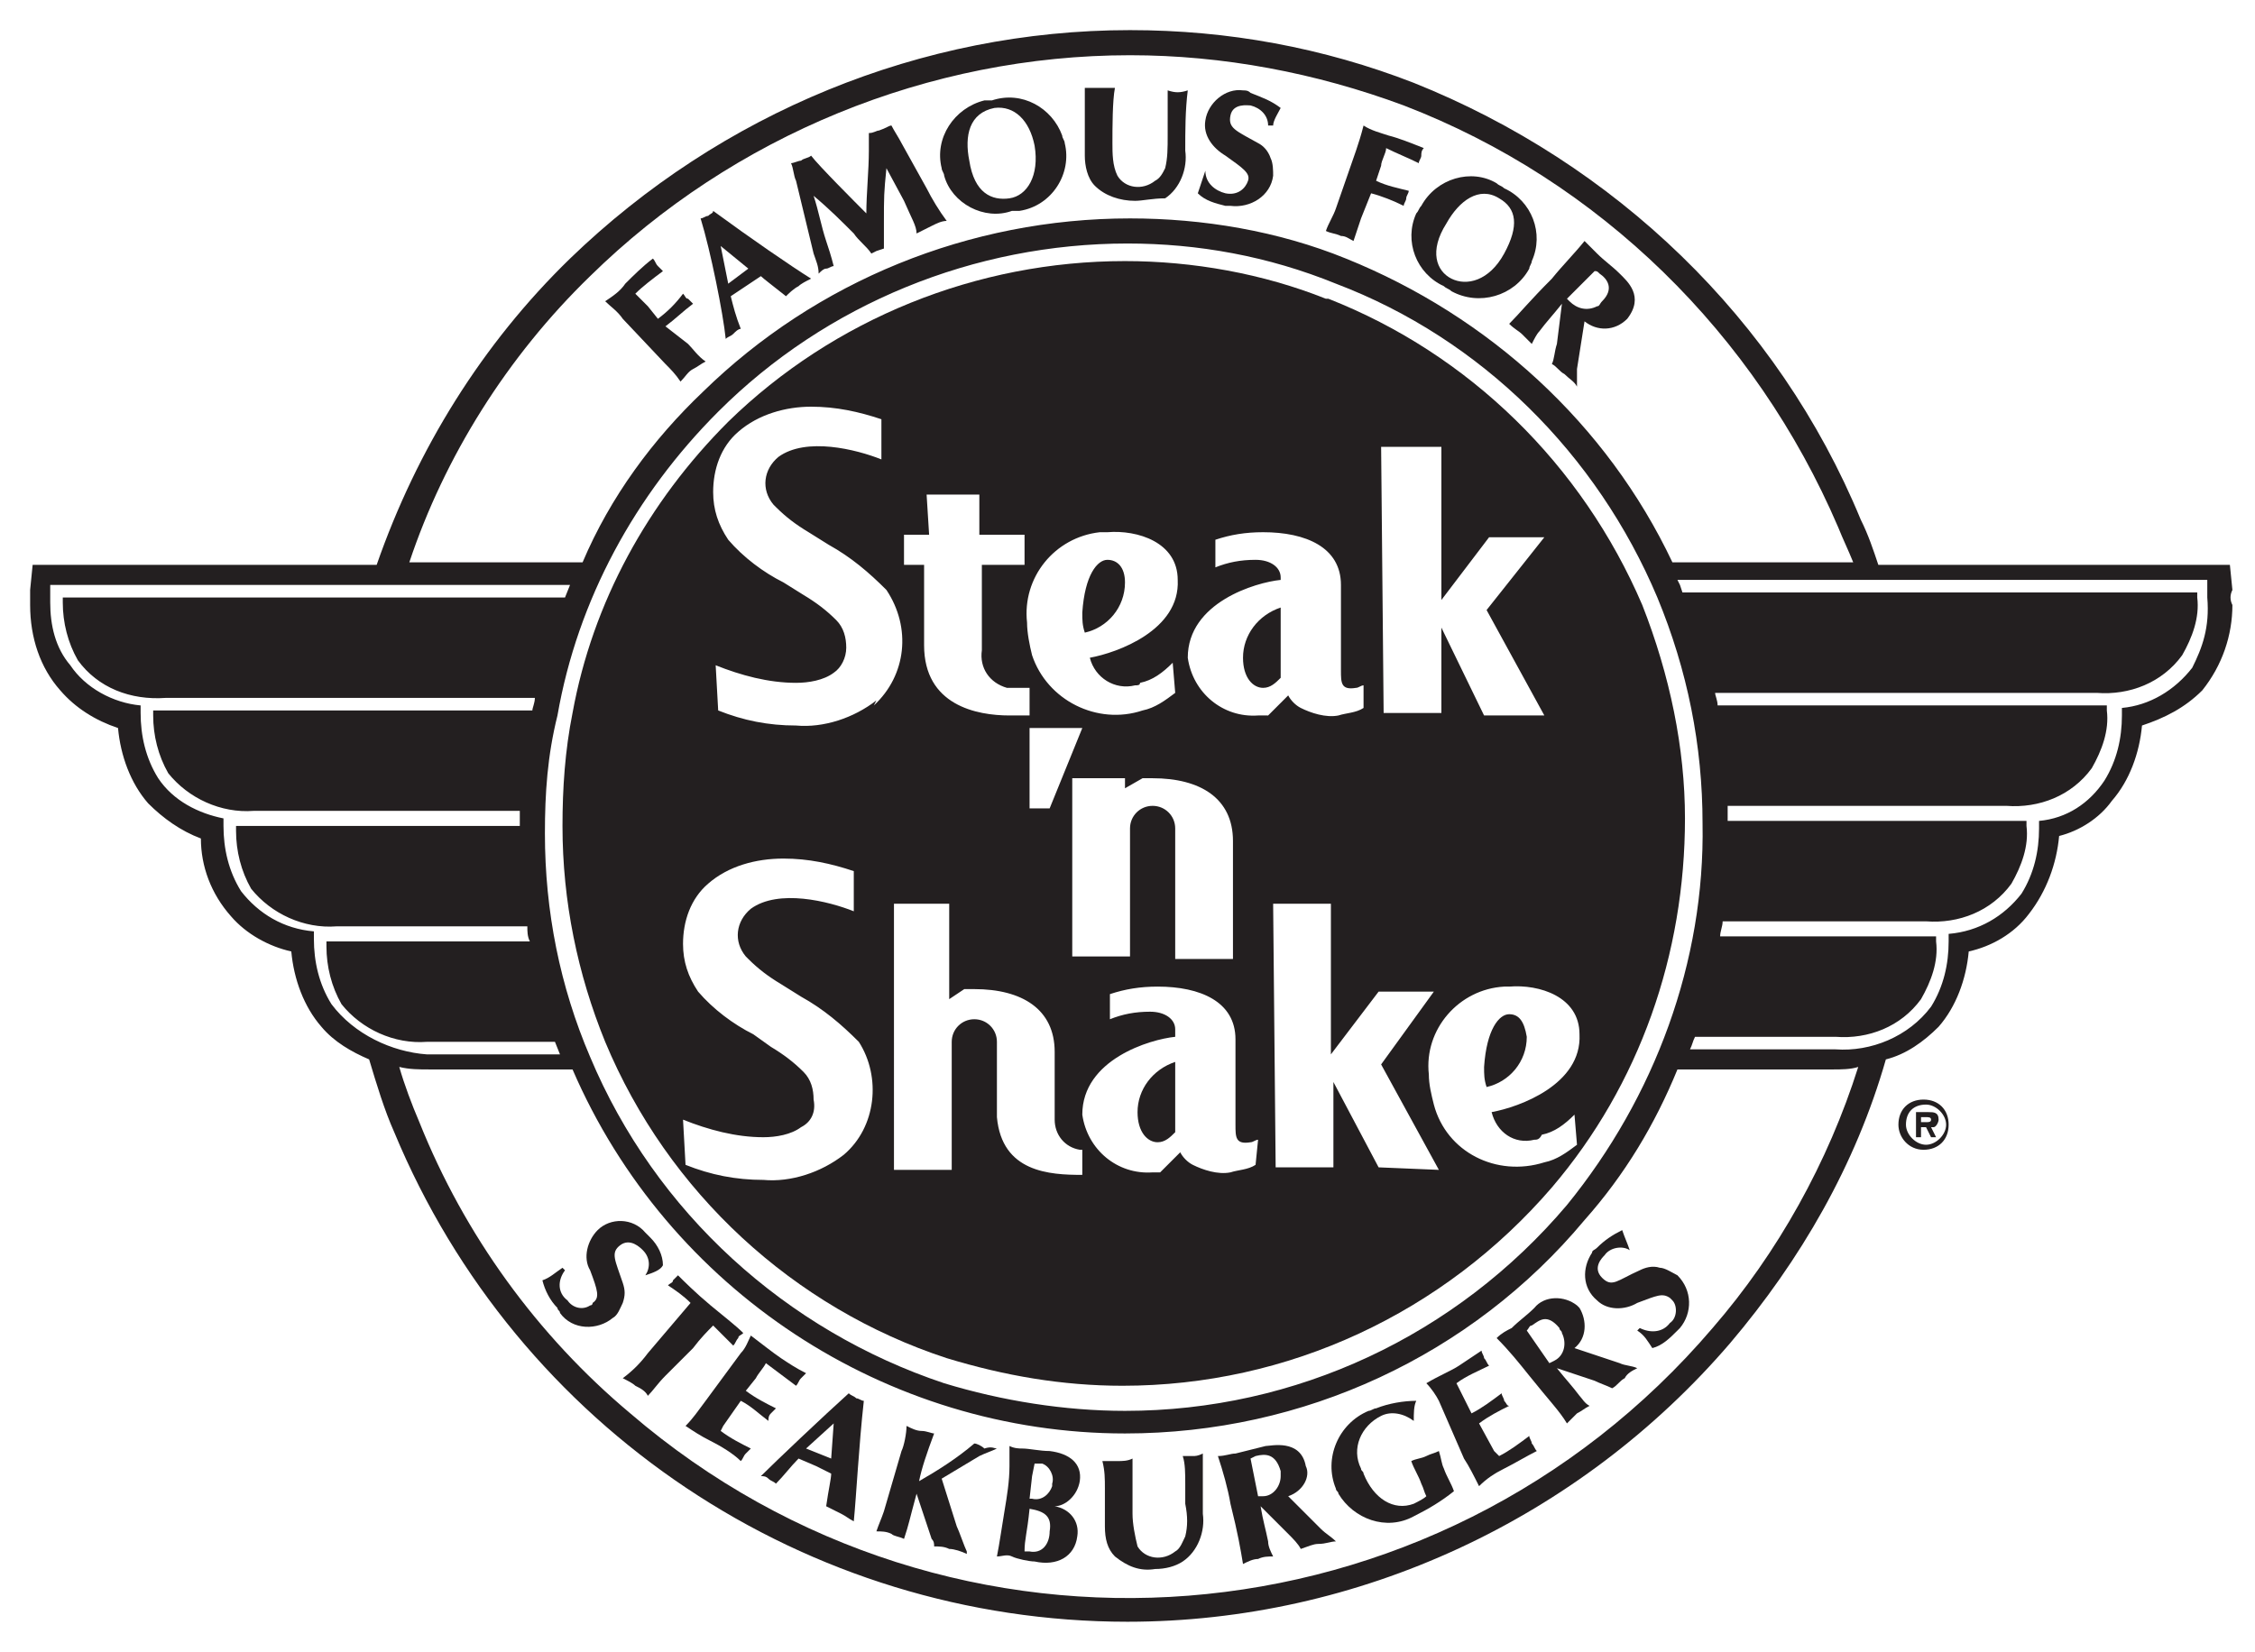 <?xml version="1.0" encoding="utf-8"?>
<!-- Generator: Adobe Illustrator 22.1.0, SVG Export Plug-In . SVG Version: 6.00 Build 0)  -->
<svg version="1.1"  id="STEAK_brandLogo"  xmlns="http://www.w3.org/2000/svg" xmlns:xlink="http://www.w3.org/1999/xlink" x="0px" y="0px"
	 viewBox="0 0 89.8 65.8" style="enable-background:new 0 0 89.8 65.8; background-color:#ffffff;" xml:space="preserve">
<style type="text/css">
	#STEAK_brandLogo .st0{fill:none;}
	#STEAK_brandLogo .st1{fill:#FFFFFF;stroke:#FFFFFF;stroke-width:1.2;}
	#STEAK_brandLogo .st2{fill:#231F20;}
</style>

<title>GT-STEAKAsset 237</title>
<g id="Layer_2_1_" class="logo-group">
	<g id="Layer_1-2">
		<path class="st1" d="M88.9,23.5L88.9,23.5l-0.1-1h-14c-0.2-0.6-0.4-1.2-0.7-1.8c-3.3-8-9.8-14.2-17.8-17.4
			C52.7,1.9,48.9,1.2,45,1.2c-8.3,0-16.3,3.3-22.3,9.1c-3.5,3.4-6.1,7.6-7.7,12.2H1.3l-0.1,1c0,0.2,0,0.4,0,0.6
			c0,1.3,0.4,2.5,1.2,3.4C3,28.2,3.8,28.7,4.7,29c0.1,1.1,0.5,2.2,1.2,3c0.6,0.6,1.3,1.1,2.1,1.4c0,1.1,0.4,2.2,1.2,3.1
			c0.6,0.7,1.5,1.2,2.4,1.4c0.1,1.1,0.5,2.2,1.2,3c0.5,0.6,1.2,1,1.9,1.3c0.3,1,0.6,2,1,2.9c4.9,11.8,16.4,19.5,29.2,19.5l0,0
			c9.2,0,18-4.1,24-11.1c2.8-3.3,5-7.1,6.2-11.3c0.8-0.2,1.5-0.7,2.1-1.3c0.7-0.8,1.1-1.9,1.2-3c0.9-0.2,1.8-0.7,2.4-1.5
			c0.7-0.9,1.1-2,1.2-3.1c0.8-0.2,1.6-0.7,2.1-1.4c0.7-0.8,1.1-1.9,1.2-3c0.9-0.3,1.7-0.7,2.4-1.4c0.8-1,1.2-2.2,1.2-3.4
			C88.8,23.9,88.8,23.7,88.9,23.5z"/>
		<path class="st2" d="M25.7,50.8c0.2-0.3,0.2-0.7-0.1-1c-0.1-0.1-0.5-0.5-0.9-0.2s-0.2,0.6,0.1,1.5c0.1,0.3,0.1,0.5,0,0.8
			c-0.1,0.2-0.2,0.5-0.4,0.6c-0.6,0.5-1.6,0.5-2.1-0.2c0-0.1-0.1-0.1-0.1-0.2c-0.3-0.3-0.5-0.7-0.6-1.1c0.3-0.1,0.5-0.3,0.8-0.5
			l0.1,0.1c-0.3,0.4-0.3,0.9,0.1,1.2c0.2,0.3,0.6,0.4,0.9,0.2c0,0,0.1,0,0.1-0.1c0.3-0.2,0.2-0.5-0.1-1.3c-0.3-0.5-0.1-1.2,0.3-1.6
			c0.5-0.5,1.4-0.5,1.9,0.1c0.1,0.1,0.1,0.1,0.2,0.2c0.3,0.3,0.5,0.7,0.5,1.1C26.3,50.6,26,50.7,25.7,50.8L25.7,50.8z"/>
		<path class="st2" d="M27.5,51.9c-0.3-0.3-0.6-0.5-0.9-0.7c0.1-0.1,0.2-0.1,0.2-0.2c0.1-0.1,0.1-0.1,0.2-0.2
			c0.2,0.2,0.7,0.7,1.3,1.2s1,0.8,1.3,1.1c-0.1,0.1-0.2,0.1-0.2,0.2c-0.1,0.1-0.1,0.2-0.2,0.3c-0.3-0.3-0.5-0.5-0.8-0.8
			c-0.2,0.2-0.5,0.5-0.8,0.9l-1.1,1.1c-0.3,0.3-0.5,0.6-0.7,0.8c-0.1-0.2-0.3-0.3-0.5-0.4c-0.1-0.1-0.3-0.2-0.5-0.3
			c0.4-0.3,0.7-0.6,1-1L27.5,51.9z"/>
		<path class="st2" d="M29.5,53.9c0.2-0.2,0.3-0.5,0.4-0.7c0.4,0.3,0.9,0.7,1.2,0.9s0.6,0.4,1,0.6c-0.1,0.1-0.1,0.1-0.2,0.2
			c-0.1,0.1-0.1,0.2-0.2,0.3c-0.4-0.3-0.8-0.6-1.2-0.9c-0.1,0.2-0.3,0.4-0.4,0.6l-0.4,0.5c0.4,0.3,0.8,0.5,1.2,0.7
			c-0.1,0.1-0.1,0.1-0.2,0.2c-0.1,0.1-0.1,0.2-0.1,0.3c-0.4-0.3-0.7-0.6-1.1-0.8l-0.7,1L28.7,57c0.4,0.3,0.8,0.5,1.2,0.7
			c-0.1,0.1-0.1,0.1-0.2,0.2c-0.1,0.1-0.1,0.2-0.2,0.3c-0.3-0.3-0.8-0.6-1.2-0.8s-0.7-0.4-1-0.6c0.3-0.3,0.5-0.6,0.8-1L29.5,53.9z"
			/>
		<path class="st2" d="M33.8,55.5c0.1,0.1,0.2,0.1,0.3,0.2c0.1,0,0.2,0.1,0.3,0.1c-0.2,1.8-0.3,3.8-0.4,4.8
			c-0.2-0.1-0.3-0.2-0.5-0.3c-0.2-0.1-0.4-0.2-0.6-0.3c0.1-0.7,0.2-1.1,0.2-1.3l-0.6-0.3l-0.7-0.3c-0.3,0.3-0.6,0.7-0.9,1
			c-0.1-0.1-0.2-0.1-0.3-0.2c-0.1-0.1-0.2-0.1-0.3-0.1C30.9,58.2,32.8,56.4,33.8,55.5z M33.2,56.7l-1.1,1l0.5,0.2l0.5,0.2L33.2,56.7
			z"/>
		<path class="st2" d="M39.7,57.7c-0.2,0.1-0.5,0.2-0.7,0.3l-1.5,0.9l0.6,1.9c0.1,0.2,0.3,0.8,0.4,1v0.1c-0.2-0.1-0.5-0.2-0.7-0.2
			c-0.2-0.1-0.4-0.1-0.6-0.1c0-0.1,0-0.2-0.1-0.3l-0.6-1.8c-0.3,1.1-0.3,1.2-0.5,1.8c-0.2-0.1-0.4-0.1-0.5-0.2
			c-0.2-0.1-0.4-0.1-0.6-0.1c0.1-0.3,0.2-0.5,0.3-0.8l0.7-2.4c0.1-0.2,0.2-0.7,0.2-1c0.2,0.1,0.4,0.2,0.6,0.2c0.2,0,0.4,0.1,0.5,0.1
			c-0.3,0.8-0.5,1.4-0.6,1.9c0.7-0.4,1.5-0.9,2.2-1.5c0.1,0,0.3,0.1,0.4,0.2C39.5,57.6,39.6,57.7,39.7,57.7L39.7,57.7z"/>
		<path class="st2" d="M42,60c0.6,0.1,1,0.6,0.9,1.2c-0.1,0.8-0.8,1.2-1.7,1c-0.2,0-0.7-0.1-0.9-0.2s-0.4,0-0.6,0
			c0.1-0.5,0.2-1.2,0.3-1.8s0.2-1.2,0.2-1.8c0-0.4,0-0.6,0-0.8c0.2,0.1,0.4,0.1,0.5,0.1c0.3,0,0.7,0.1,1.1,0.1
			c0.8,0.1,1.3,0.5,1.2,1.2C42.9,59.6,42.4,60,42,60L42,60z M41,60.1c-0.1,1-0.2,1.2-0.2,1.7H41c0.5,0.1,0.8-0.3,0.8-0.8
			C41.9,60.4,41.6,60.2,41,60.1z M41,59.7h0.1c0.4,0.1,0.7-0.2,0.8-0.5c0,0,0-0.1,0-0.1c0.1-0.3-0.1-0.7-0.4-0.8c-0.1,0-0.1,0-0.2,0
			h-0.1l-0.1,0.5L41,59.7z"/>
		<path class="st2" d="M44,59.3c0-0.4,0-0.7-0.1-1.1c0.2,0,0.4,0,0.6,0c0.2,0,0.4,0,0.6-0.1c0,0.5,0,1.6,0,2.2
			c0,0.4,0.1,0.9,0.2,1.3c0.3,0.5,1,0.6,1.5,0.2c0.2-0.1,0.3-0.4,0.4-0.6c0.1-0.4,0.1-0.8,0-1.3v-0.8c0-0.4,0-0.8-0.1-1.1
			c0.1,0,0.3,0,0.4,0c0.1,0,0.2,0,0.4-0.1c0,0.8,0,1.6,0,2.4c0.1,0.7-0.2,1.5-0.8,1.9c-0.3,0.2-0.7,0.3-1.1,0.3
			c-0.6,0.1-1.1-0.1-1.6-0.5c-0.3-0.3-0.4-0.7-0.4-1.2L44,59.3z"/>
		<path class="st2" d="M51.3,59.6l1.3,1.3c0.2,0.2,0.4,0.3,0.6,0.5l0,0c-0.2,0-0.4,0.1-0.7,0.1c-0.2,0-0.4,0.1-0.7,0.2
			c-0.1-0.2-0.3-0.4-0.5-0.6L50.2,60l0,0l0,0c0.1,0.6,0.2,0.9,0.3,1.4c0,0.2,0.1,0.4,0.2,0.6c-0.2,0-0.4,0-0.6,0.1
			c-0.2,0-0.4,0.1-0.6,0.2c-0.1-0.6-0.2-1.2-0.5-2.4c-0.1-0.6-0.3-1.3-0.5-1.9c0.3,0,0.5-0.1,0.7-0.1c0.4-0.1,0.8-0.2,1.2-0.3
			c0.2,0,1.4-0.3,1.6,0.8C52.2,58.8,51.9,59.4,51.3,59.6z M50.1,59.6h0.2c0.4,0,0.7-0.4,0.7-0.8c0-0.1,0-0.1,0-0.2
			c-0.2-0.7-0.6-0.7-1-0.6l-0.2,0.1L50.1,59.6z"/>
		<path class="st2" d="M56.3,56.6c-0.4-0.3-0.9-0.4-1.3-0.2c-0.8,0.4-1.2,1.3-0.8,2.1c0,0.1,0.1,0.1,0.1,0.2c0.4,1,1.2,1.5,2,1.2
			c0.2-0.1,0.4-0.2,0.5-0.3c-0.1-0.2-0.1-0.3-0.2-0.5c-0.1-0.3-0.3-0.6-0.4-0.9c0.2-0.1,0.4-0.1,0.6-0.2c0.2-0.1,0.3-0.1,0.5-0.2
			c0.1,0.3,0.1,0.5,0.2,0.7c0.1,0.3,0.3,0.6,0.4,0.9c-0.5,0.4-1,0.7-1.6,1c-1.1,0.6-2.4,0.1-3-0.9c0-0.1-0.1-0.1-0.1-0.2
			c-0.5-1.2,0.1-2.6,1.3-3.1c0.1,0,0.2-0.1,0.3-0.1c0.5-0.2,1.1-0.3,1.6-0.3C56.3,56,56.3,56.3,56.3,56.6L56.3,56.6z"/>
		<path class="st2" d="M57.3,55.8c-0.1-0.2-0.3-0.5-0.5-0.7c0.5-0.3,1-0.5,1.3-0.7s0.6-0.4,0.9-0.6c0,0.1,0.1,0.2,0.1,0.3
			c0.1,0.1,0.1,0.2,0.2,0.3c-0.4,0.2-0.9,0.4-1.3,0.7c0.1,0.2,0.2,0.4,0.3,0.6l0.3,0.6c0.4-0.2,0.8-0.5,1.2-0.8
			c0,0.1,0.1,0.2,0.1,0.3c0.1,0.1,0.1,0.2,0.2,0.2c-0.4,0.2-0.8,0.4-1.2,0.7l0.6,1.1l0.2,0.2c0.4-0.2,0.8-0.5,1.2-0.8
			c0,0.1,0.1,0.2,0.1,0.3c0.1,0.1,0.1,0.2,0.2,0.3c-0.4,0.2-0.9,0.5-1.3,0.7s-0.7,0.4-1,0.7c-0.2-0.4-0.4-0.8-0.6-1.1L57.3,55.8z"/>
		<path class="st2" d="M62.7,53.7l1.8,0.6c0.2,0.1,0.5,0.1,0.7,0.2l0,0c-0.2,0.1-0.4,0.2-0.5,0.4c-0.2,0.1-0.3,0.3-0.5,0.4
			c-0.2-0.1-0.5-0.2-0.7-0.3l-1.5-0.5l0,0l0,0c0.4,0.5,0.6,0.7,0.9,1.1c0.1,0.1,0.2,0.3,0.4,0.4c-0.2,0.1-0.3,0.2-0.5,0.3
			c-0.1,0.1-0.3,0.3-0.4,0.4c-0.3-0.5-0.7-0.9-1.5-1.9c-0.4-0.5-0.8-1-1.3-1.5c0.2-0.2,0.4-0.3,0.6-0.4c0.3-0.3,0.6-0.5,0.9-0.8
			c0.4-0.5,1.2-0.5,1.7-0.1c0,0,0.1,0.1,0.1,0.1C63.2,52.6,63.2,53.3,62.7,53.7z M61.7,54.3l0.2-0.1c0.4-0.2,0.5-0.7,0.3-1.1
			c0-0.1-0.1-0.1-0.1-0.2c-0.5-0.6-0.8-0.3-1.1-0.1c-0.1,0-0.1,0.1-0.2,0.2L61.7,54.3z"/>
		<path class="st2" d="M64.9,49.8c-0.3-0.2-0.8-0.1-1,0.2c-0.1,0.1-0.5,0.5-0.1,0.9s0.6,0.1,1.5-0.3c0.2-0.1,0.5-0.2,0.8-0.1
			c0.2,0,0.5,0.2,0.7,0.3c0.6,0.6,0.6,1.5,0.1,2.1c0,0-0.1,0.1-0.1,0.1c-0.3,0.3-0.6,0.6-1,0.7c-0.2-0.3-0.3-0.5-0.6-0.7l0.1-0.1
			c0.4,0.2,0.9,0.2,1.2-0.2c0.3-0.2,0.3-0.7,0.1-0.9c0,0,0,0-0.1-0.1c-0.3-0.2-0.5-0.1-1.3,0.2c-0.5,0.3-1.2,0.3-1.6-0.1
			c-0.6-0.5-0.6-1.3-0.2-1.9c0-0.1,0.1-0.1,0.2-0.2c0.3-0.3,0.6-0.5,1-0.7C64.7,49.3,64.8,49.5,64.9,49.8L64.9,49.8z"/>
		<path class="st2" d="M27.4,13.7c0.2,0.2,0.4,0.5,0.7,0.7c-0.2,0.1-0.3,0.2-0.5,0.3c-0.2,0.1-0.3,0.3-0.5,0.5
			c-0.2-0.3-0.4-0.5-0.6-0.7l-1.7-1.8c-0.2-0.3-0.5-0.5-0.7-0.7c0.3-0.2,0.6-0.4,0.8-0.7c0.3-0.3,0.7-0.7,1.1-1
			c0.1,0.1,0.1,0.2,0.2,0.3c0.1,0.1,0.1,0.1,0.2,0.2c-0.4,0.3-0.8,0.6-1.1,0.9l0.5,0.5l0.4,0.5c0.4-0.3,0.7-0.6,1-1
			c0.1,0.1,0.1,0.2,0.2,0.2c0.1,0.1,0.2,0.2,0.2,0.2c-0.4,0.3-0.7,0.6-1.1,0.9L27.4,13.7z"/>
		<path class="st2" d="M27.9,8.7c0.1,0,0.2-0.1,0.3-0.1c0.1-0.1,0.2-0.1,0.2-0.2c1.5,1.1,3.1,2.2,3.9,2.7c-0.2,0.1-0.4,0.2-0.5,0.3
			c-0.2,0.1-0.4,0.3-0.5,0.4c-0.5-0.4-0.9-0.7-1-0.8l-0.6,0.4l-0.6,0.4c0.1,0.4,0.2,0.8,0.4,1.3c-0.1,0-0.2,0.1-0.3,0.2
			c-0.1,0.1-0.2,0.1-0.3,0.2C28.8,12.5,28.3,10,27.9,8.7z M28.7,9.8l0.3,1.5l0.4-0.3l0.4-0.3L28.7,9.8z"/>
		<path class="st2" d="M36.9,7.5c0.2,0.4,0.5,0.9,0.8,1.3c-0.2,0-0.4,0.1-0.6,0.2c-0.2,0.1-0.4,0.2-0.6,0.3C36.5,9,36.3,8.7,36,8
			l-0.7-1.3c-0.1,1-0.1,1.1-0.1,2.2c0,0.6,0,0.7,0,1L34.9,10l-0.2,0.1c-0.2-0.3-0.5-0.5-0.7-0.8c-0.5-0.5-1-1-1.6-1.5
			c0.2,0.6,0.3,1.2,0.5,1.8c0.1,0.3,0.2,0.6,0.3,1c-0.1,0-0.2,0.1-0.3,0.1c-0.1,0-0.2,0.1-0.3,0.2c0-0.3-0.1-0.5-0.2-0.8l-0.7-2.9
			c-0.1-0.2-0.1-0.5-0.2-0.7c0.1,0,0.3-0.1,0.4-0.1c0.1-0.1,0.3-0.1,0.4-0.2c0.3,0.4,1.8,1.9,2.2,2.3c0-0.8,0.1-1.7,0.1-2.5
			c0-0.2,0-0.5,0-0.7c0.2,0,0.3-0.1,0.4-0.1C35.3,5.1,35.4,5,35.5,5c0.1,0.2,0.3,0.5,0.4,0.7L36.9,7.5z"/>
		<path class="st2" d="M40.3,8.4c-1.1,0.4-2.4-0.3-2.7-1.4c0-0.1-0.1-0.2-0.1-0.3c-0.3-1.2,0.5-2.4,1.7-2.7c0.1,0,0.2,0,0.3,0
			c1.2-0.4,2.4,0.3,2.8,1.4c0,0.1,0.1,0.2,0.1,0.3c0.3,1.2-0.5,2.5-1.8,2.7C40.4,8.4,40.3,8.4,40.3,8.4z M39.6,4.3
			c-1,0.2-1.2,1.1-1,2.1c0.2,1.3,0.9,1.6,1.6,1.5s1.2-0.9,1-2.1C41,4.8,40.4,4.2,39.6,4.3z"/>
		<path class="st2" d="M43.2,4.6c0-0.4,0-0.7,0-1.1c0.2,0,0.4,0,0.6,0c0.2,0,0.4,0,0.6,0c-0.1,0.5-0.1,1.6-0.1,2.2
			c0,0.4,0,0.9,0.2,1.3c0.3,0.5,1,0.6,1.5,0.2c0.2-0.1,0.3-0.3,0.4-0.5c0.1-0.4,0.1-0.8,0.1-1.3V4.7c0-0.4,0-0.8,0-1.1
			c0.3,0.1,0.5,0.1,0.8,0c-0.1,0.8-0.1,1.6-0.1,2.4c0.1,0.7-0.2,1.5-0.8,1.9C45.9,7.9,45.5,8,45.2,8c-0.6,0-1.2-0.2-1.6-0.6
			c-0.3-0.3-0.4-0.8-0.4-1.2L43.2,4.6z"/>
		<path class="st2" d="M50.5,5c0-0.4-0.3-0.7-0.7-0.8c-0.1,0-0.7-0.1-0.8,0.4s0.2,0.6,1.1,1.1c0.2,0.1,0.4,0.3,0.5,0.6
			c0.1,0.2,0.1,0.5,0.1,0.7c-0.1,0.8-0.9,1.3-1.7,1.2c-0.1,0-0.1,0-0.2,0c-0.4-0.1-0.8-0.2-1.1-0.5c0.1-0.3,0.2-0.6,0.3-0.9H48
			c0,0.5,0.4,0.8,0.8,0.9c0.5,0.1,0.8-0.2,0.9-0.5s-0.2-0.5-0.9-1c-0.5-0.3-0.9-0.8-0.8-1.4c0.1-0.7,0.8-1.3,1.5-1.2
			c0.1,0,0.2,0,0.3,0.1C50.3,3.9,50.6,4,51,4.3c-0.1,0.2-0.3,0.5-0.3,0.7L50.5,5z"/>
		<path class="st2" d="M54.2,8.7C54.1,9,54,9.3,53.9,9.6c-0.2-0.1-0.3-0.2-0.5-0.2c-0.2-0.1-0.4-0.1-0.6-0.2
			c0.1-0.3,0.3-0.6,0.4-0.9L54,6c0.1-0.3,0.2-0.6,0.3-1c0.3,0.2,0.7,0.3,1,0.4c0.4,0.1,0.9,0.3,1.4,0.5c-0.1,0.1-0.1,0.2-0.1,0.3
			c0,0.1-0.1,0.2-0.1,0.3c-0.4-0.2-0.9-0.4-1.3-0.6C55.2,6.1,55,6.4,55,6.6l-0.2,0.6c0.4,0.2,0.9,0.3,1.3,0.4c0,0.1-0.1,0.2-0.1,0.3
			c0,0.1-0.1,0.2-0.1,0.3C55.5,8,55,7.8,54.6,7.7L54.2,8.7z"/>
		<path class="st2" d="M57.5,11.4c-1.1-0.5-1.6-1.8-1.1-2.9c0.1-0.1,0.1-0.2,0.2-0.3c0.6-1.1,2-1.5,3-0.9c0.1,0.1,0.2,0.1,0.3,0.2
			C61,8,61.5,9.3,61,10.4c0,0.1-0.1,0.2-0.1,0.3c-0.6,1.1-2,1.5-3.1,0.9C57.7,11.5,57.6,11.5,57.5,11.4z M59.7,7.9
			c-0.8-0.5-1.6,0.1-2.1,1c-0.7,1.1-0.4,1.9,0.2,2.2s1.5,0.1,2.1-1S60.4,8.3,59.7,7.9z"/>
		<path class="st2" d="M63.1,12.8l-0.3,1.9c0,0.2,0,0.5,0,0.7l0,0c-0.1-0.2-0.3-0.3-0.5-0.5c-0.2-0.1-0.3-0.3-0.5-0.4
			c0.1-0.2,0.1-0.5,0.2-0.8l0.2-1.6l0,0l0,0c-0.4,0.5-0.6,0.7-0.9,1.1c-0.1,0.1-0.2,0.3-0.3,0.5c-0.1-0.1-0.3-0.3-0.4-0.4
			c-0.1-0.1-0.3-0.2-0.5-0.4c0.4-0.4,0.8-0.9,1.7-1.8c0.4-0.5,0.9-1,1.3-1.5c0.2,0.2,0.4,0.4,0.5,0.5c0.3,0.3,0.6,0.5,0.9,0.8
			s1,0.9,0.3,1.8C64.3,13.2,63.6,13.2,63.1,12.8C63.1,12.8,63.1,12.8,63.1,12.8z M62.4,11.9l0.1,0.1c0.3,0.3,0.7,0.4,1.1,0.2
			c0.1,0,0.1-0.1,0.2-0.2c0.5-0.5,0.2-0.9-0.1-1.1c-0.1-0.1-0.1-0.1-0.2-0.1L62.4,11.9z"/>
		<path class="st2" d="M75.6,44.8c0-0.6,0.4-1,1-1s1,0.4,1,1s-0.4,1-1,1S75.6,45.3,75.6,44.8z M75.9,44.8c0,0.4,0.4,0.8,0.8,0.8
			c0.4,0,0.8-0.4,0.8-0.8c0-0.4-0.4-0.8-0.8-0.8C76.2,44,75.9,44.3,75.9,44.8C75.9,44.8,75.9,44.8,75.9,44.8z M77.1,45.3h-0.2
			l-0.2-0.4h-0.2v0.4h-0.2v-1h0.5c0.2,0,0.4,0,0.4,0.3c0,0.1-0.1,0.3-0.2,0.3c0,0,0,0-0.1,0L77.1,45.3z M76.7,44.7
			c0.1,0,0.2,0,0.2-0.1s-0.1-0.1-0.2-0.1h-0.2v0.2L76.7,44.7z"/>
		<path class="st2" d="M88.9,23.5L88.9,23.5l-0.1-1h-14c-0.2-0.6-0.4-1.2-0.7-1.8c-3.3-8-9.8-14.2-17.8-17.4
			C52.7,1.9,48.9,1.2,45,1.2c-8.3,0-16.3,3.3-22.3,9.1c-3.5,3.4-6.1,7.6-7.7,12.2H1.3l-0.1,1c0,0.2,0,0.4,0,0.6
			c0,1.3,0.4,2.5,1.2,3.4C3,28.2,3.8,28.7,4.7,29c0.1,1.1,0.5,2.2,1.2,3c0.6,0.6,1.3,1.1,2.1,1.4c0,1.1,0.4,2.2,1.2,3.1
			c0.6,0.7,1.5,1.2,2.4,1.4c0.1,1.1,0.5,2.2,1.2,3c0.5,0.6,1.2,1,1.9,1.3c0.3,1,0.6,2,1,2.9c4.9,11.8,16.4,19.5,29.2,19.5l0,0
			c9.2,0,18-4.1,24-11.1c2.8-3.3,5-7.1,6.2-11.3c0.8-0.2,1.5-0.7,2.1-1.3c0.7-0.8,1.1-1.9,1.2-3c0.9-0.2,1.8-0.7,2.4-1.5
			c0.7-0.9,1.1-2,1.2-3.1c0.8-0.2,1.6-0.7,2.1-1.4c0.7-0.8,1.1-1.9,1.2-3c0.9-0.3,1.7-0.7,2.4-1.4c0.8-1,1.2-2.2,1.2-3.4
			C88.8,23.9,88.8,23.7,88.9,23.5z M23.5,11C29.2,5.4,37,2.2,45,2.2c3.7,0,7.4,0.7,10.9,2c7.8,3,14,9.1,17.3,16.8
			c0.2,0.5,0.4,0.9,0.6,1.4h-7.2c-2.6-5.5-7.3-9.8-13-12.1c-2.7-1.1-5.7-1.6-8.6-1.6c-6.4,0-12.5,2.5-17,6.9c-2,1.9-3.7,4.2-4.8,6.8
			h-6.9C17.7,18.2,20.2,14.2,23.5,11z M67.8,32.8c0.1,5.5-1.9,10.9-5.4,15.2l0,0c-4.4,5.2-10.8,8.2-17.6,8.2l0,0
			c-2.4,0-4.9-0.4-7.2-1.1l0,0c-6.3-2.1-11.5-6.8-14.1-13l0,0c-1.2-2.8-1.8-5.8-1.8-8.9c0-1.6,0.1-3.1,0.5-4.7
			c0.8-4.6,3.1-8.8,6.4-12.1l0,0c4.3-4.3,10.2-6.7,16.3-6.7c2.8,0,5.6,0.5,8.3,1.6l0,0C59,13.5,63.6,18.1,66,23.8l0,0
			C67.2,26.7,67.8,29.7,67.8,32.8z M13.2,40c-0.5-0.8-0.7-1.7-0.7-2.6c0-0.1,0-0.2,0-0.3c-1.2-0.1-2.2-0.7-2.9-1.6
			c-0.5-0.8-0.7-1.7-0.7-2.6c0-0.2,0-0.3,0-0.3c-1-0.2-2-0.7-2.6-1.6c-0.5-0.8-0.7-1.7-0.7-2.6c0-0.1,0-0.2,0-0.3
			c-1.1-0.1-2.2-0.7-2.8-1.6C2.2,25.8,2,24.9,2,24c0-0.2,0-0.3,0-0.5v-0.2h20.7l-0.2,0.5h-20c0,0,0,0.1,0,0.2c0,0.8,0.2,1.6,0.6,2.3
			c0.8,1.1,2.1,1.6,3.5,1.5h14.7c0,0.2-0.1,0.4-0.1,0.5H6.1c0,0,0,0.1,0,0.2c0,0.8,0.2,1.6,0.6,2.3c0.8,1,2.1,1.6,3.4,1.5h10.6
			c0,0.2,0,0.4,0,0.6H9.4c0,0.1,0,0.1,0,0.2c0,0.8,0.2,1.6,0.6,2.3c0.8,1,2.1,1.6,3.4,1.5H21c0,0.2,0,0.4,0.1,0.6H13
			c0,0.1,0,0.1,0,0.2c0,0.8,0.2,1.6,0.6,2.3c0.8,1,2.1,1.6,3.4,1.5h5.1l0.2,0.5H17C15.6,41.9,14.1,41.2,13.2,40z M68.2,52.9
			c-11,12.9-30.3,14.4-43.1,3.4c-3.7-3.1-6.6-7.1-8.4-11.6c-0.3-0.7-0.6-1.5-0.8-2.2c0.4,0.1,0.8,0.1,1.2,0.1h5.7
			c3.8,8.8,12.5,14.5,22,14.5l0,0c7.1,0,13.8-3.1,18.3-8.5c1.6-1.8,2.8-3.8,3.7-6h6.2c0.3,0,0.7,0,1-0.1
			C72.8,46.3,70.8,49.9,68.2,52.9L68.2,52.9z M87.3,26.6c-0.7,0.9-1.7,1.5-2.8,1.6c0,0.1,0,0.2,0,0.3c0,0.9-0.2,1.8-0.7,2.6
			c-0.6,0.9-1.5,1.5-2.6,1.6c0,0.1,0,0.2,0,0.3c0,0.9-0.2,1.8-0.7,2.6c-0.7,0.9-1.7,1.5-2.9,1.6c0,0.1,0,0.2,0,0.3
			c0,0.9-0.2,1.8-0.7,2.6c-0.9,1.2-2.4,1.8-3.8,1.7h-5.8c0.1-0.2,0.1-0.3,0.2-0.5h5.6c1.3,0.1,2.6-0.4,3.4-1.5
			c0.4-0.7,0.7-1.5,0.6-2.3c0-0.1,0-0.1,0-0.2h-8.6c0-0.2,0.1-0.4,0.1-0.6h8.1c1.3,0.1,2.6-0.4,3.4-1.5c0.4-0.7,0.7-1.5,0.6-2.3
			c0-0.1,0-0.1,0-0.2H68.8c0-0.2,0-0.4,0-0.6h11.1c1.3,0.1,2.6-0.4,3.4-1.5c0.4-0.7,0.7-1.5,0.6-2.3c0-0.1,0-0.1,0-0.2H68.4
			c0-0.2-0.1-0.4-0.1-0.5h15.2c1.3,0.1,2.6-0.4,3.4-1.5c0.4-0.7,0.7-1.5,0.6-2.3c0-0.1,0-0.1,0-0.2H67l-0.1-0.3l0,0l-0.1-0.2h21.1
			v0.2c0,0.2,0,0.3,0,0.5C88,25,87.7,25.8,87.3,26.6L87.3,26.6z"/>
		<path class="st2" d="M49.5,26.2c0,0.8,0.4,1.2,0.8,1.2c0.3,0,0.5-0.2,0.7-0.4v-2.8C50.1,24.5,49.5,25.3,49.5,26.2z"/>
		<path class="st2" d="M44.8,23.2c0-0.6-0.3-0.9-0.7-0.9s-0.9,0.6-1,2.1c0,0.3,0,0.5,0.1,0.8C44.1,25,44.8,24.2,44.8,23.2z"/>
		<path class="st2" d="M65.4,24.1L65.4,24.1c-2.4-5.6-6.9-10-12.5-12.2h-0.1c-2.5-1-5.3-1.5-8-1.5c-5.9,0-11.6,2.3-15.8,6.4l0,0l0,0
			c-3.2,3.2-5.4,7.2-6.2,11.6c-0.3,1.5-0.4,3-0.4,4.5c0,3,0.6,5.9,1.7,8.6l0,0l0,0l0,0c2.5,6,7.5,10.6,13.6,12.6l0,0
			c2.3,0.7,4.6,1.1,7,1.1c6.6,0,12.8-2.9,17.1-7.9l0,0c3.5-4.1,5.3-9.3,5.3-14.7C67.1,29.8,66.5,26.9,65.4,24.1L65.4,24.1z
			 M57.4,17.8v6.1l1.9-2.5h2.2l-2.3,2.9l2.3,4.2h-2.4L57.4,25v3.4h-2.3l-0.1-10.6H57.4z M44.1,21.2c1.2-0.1,2.8,0.4,2.8,1.9
			c0.1,2-2.4,2.9-3.5,3.1c0.2,0.8,1,1.3,1.8,1.1c0.1,0,0.2,0,0.2-0.1c0.5-0.1,0.9-0.4,1.3-0.8l0.1,1.2c-0.4,0.3-0.8,0.6-1.3,0.7
			c-1.8,0.6-3.8-0.4-4.4-2.2c-0.1-0.4-0.2-0.9-0.2-1.3c-0.2-1.8,1.1-3.4,2.9-3.6C43.9,21.2,44,21.2,44.1,21.2L44.1,21.2z M44.8,31
			v0.4l0.7-0.4h0.4c1.9,0,3.2,0.8,3.2,2.5v4.7h-2.3V33c0-0.5-0.4-0.9-0.9-0.9S45,32.5,45,33v5.1h-2.3V31L44.8,31z M41.8,32.2H41V29
			h2.1L41.8,32.2z M36.9,19.7h2.1v1.6h1.8v1.2h-1.7v3.4c-0.1,0.7,0.3,1.3,1,1.5c0.1,0,0.2,0,0.4,0h0.5v1.1c-0.3,0-0.5,0-0.8,0
			c-1.3,0-3.4-0.4-3.4-2.8v-3.2h-0.8v-1.2H37L36.9,19.7z M33.6,46c-0.9,0.7-2.1,1.1-3.2,1c-1.1,0-2.1-0.2-3.1-0.6l-0.1-1.8
			c1,0.4,2.1,0.7,3.2,0.7c0.5,0,1.1-0.1,1.5-0.4c0.4-0.2,0.6-0.6,0.5-1.1c0-0.4-0.1-0.8-0.4-1.1c-0.4-0.4-0.8-0.7-1.3-1L30,41.2
			c-0.8-0.4-1.6-1-2.2-1.7c-0.4-0.6-0.6-1.2-0.6-1.9c0-0.9,0.3-1.8,1-2.4c0.8-0.7,1.9-1,3-1c1,0,1.9,0.2,2.8,0.5v1.6
			c-1-0.4-3-0.9-4.1-0.1c-0.6,0.5-0.7,1.3-0.2,1.9c0,0,0.1,0.1,0.1,0.1c0.4,0.4,0.8,0.7,1.3,1l0.8,0.5c0.9,0.5,1.6,1.1,2.3,1.8
			C35.1,42.9,34.9,44.9,33.6,46L33.6,46z M34.9,27.9c-0.9,0.7-2.1,1.1-3.2,1c-1.1,0-2.1-0.2-3.1-0.6l-0.1-1.8c1,0.4,2.1,0.7,3.2,0.7
			c0.5,0,1.1-0.1,1.5-0.4c0.3-0.2,0.5-0.6,0.5-1c0-0.4-0.1-0.8-0.4-1.1c-0.4-0.4-0.8-0.7-1.3-1l-0.8-0.5c-0.8-0.4-1.6-1-2.2-1.7
			c-0.4-0.6-0.6-1.2-0.6-1.9c0-0.9,0.3-1.8,1-2.4c0.8-0.7,1.9-1,2.9-1c1,0,1.9,0.2,2.8,0.5v1.6c-1-0.4-3-0.9-4.1-0.1
			c-0.6,0.5-0.7,1.3-0.2,1.9c0,0,0.1,0.1,0.1,0.1c0.4,0.4,0.8,0.7,1.3,1l0.8,0.5c0.9,0.5,1.6,1.1,2.3,1.8c1,1.5,0.8,3.4-0.5,4.6
			L34.9,27.9z M39.7,44.5v-3c0-0.5-0.4-0.9-0.9-0.9s-0.9,0.4-0.9,0.9v5.1h-2.3V36h2.2v3.8l0.6-0.4h0.4c1.9,0,3.2,0.8,3.2,2.5v2.7
			c0,0.6,0.4,1.1,1,1.2c0,0,0,0,0.1,0v1C41.8,46.8,39.9,46.7,39.7,44.5L39.7,44.5z M50,46.4c-0.3,0.2-0.7,0.2-1,0.3
			c-0.5,0.1-1.1-0.1-1.5-0.3c-0.2-0.1-0.4-0.3-0.5-0.5l-0.8,0.8c-0.1,0-0.2,0-0.3,0c-1.4,0.1-2.6-0.9-2.8-2.3c0-2.2,2.7-3,3.7-3.1
			V41c0-0.4-0.4-0.7-1-0.7c-0.6,0-1.1,0.1-1.6,0.3v-1c0.6-0.2,1.2-0.3,1.9-0.3c1.7,0,3.1,0.6,3.1,2.1c0,0,0,2.9,0,3.4s0,0.8,0.6,0.7
			c0.1,0,0.2-0.1,0.3-0.1L50,46.4z M50.1,28.5c-1.4,0.1-2.6-0.9-2.8-2.3c0-2.2,2.7-3,3.7-3.1V23c0-0.4-0.4-0.7-1-0.7
			c-0.6,0-1.1,0.1-1.6,0.3v-1.1c0.6-0.2,1.2-0.3,1.9-0.3c1.7,0,3.1,0.6,3.1,2.1c0,0,0,2.9,0,3.4s0,0.8,0.6,0.7
			c0.1,0,0.2-0.1,0.3-0.1v0.9c-0.3,0.2-0.7,0.2-1,0.3c-0.5,0.1-1.1-0.1-1.5-0.3c-0.2-0.1-0.4-0.3-0.5-0.5l-0.8,0.8
			C50.3,28.5,50.2,28.5,50.1,28.5L50.1,28.5z M54.9,46.5l-1.8-3.4v3.4h-2.3l-0.1-10.5h2.3V42l1.9-2.5h2.2L55,42.4l2.3,4.2L54.9,46.5
			z M61.4,45.2c0.5-0.1,0.9-0.4,1.3-0.8l0.1,1.2c-0.4,0.3-0.8,0.6-1.3,0.7c-1.9,0.6-3.9-0.4-4.4-2.3c-0.1-0.4-0.2-0.8-0.2-1.2
			c-0.2-1.8,1.2-3.4,3-3.5c0.1,0,0.1,0,0.2,0c1.2-0.1,2.8,0.4,2.8,1.9c0.1,2-2.4,2.9-3.5,3.1c0.2,0.8,0.9,1.3,1.7,1.1
			C61.2,45.4,61.3,45.4,61.4,45.2L61.4,45.2z"/>
		<path class="st2" d="M45.3,44.3c0,0.8,0.4,1.2,0.8,1.2c0.3,0,0.5-0.2,0.7-0.4v-2.8C45.9,42.6,45.3,43.4,45.3,44.3z"/>
		<path class="st2" d="M60.1,40.4c-0.4,0-0.9,0.6-1,2.1c0,0.3,0,0.5,0.1,0.8c0.9-0.2,1.6-1,1.6-2C60.7,40.7,60.5,40.4,60.1,40.4z"/>
	</g>
</g>

</svg>

